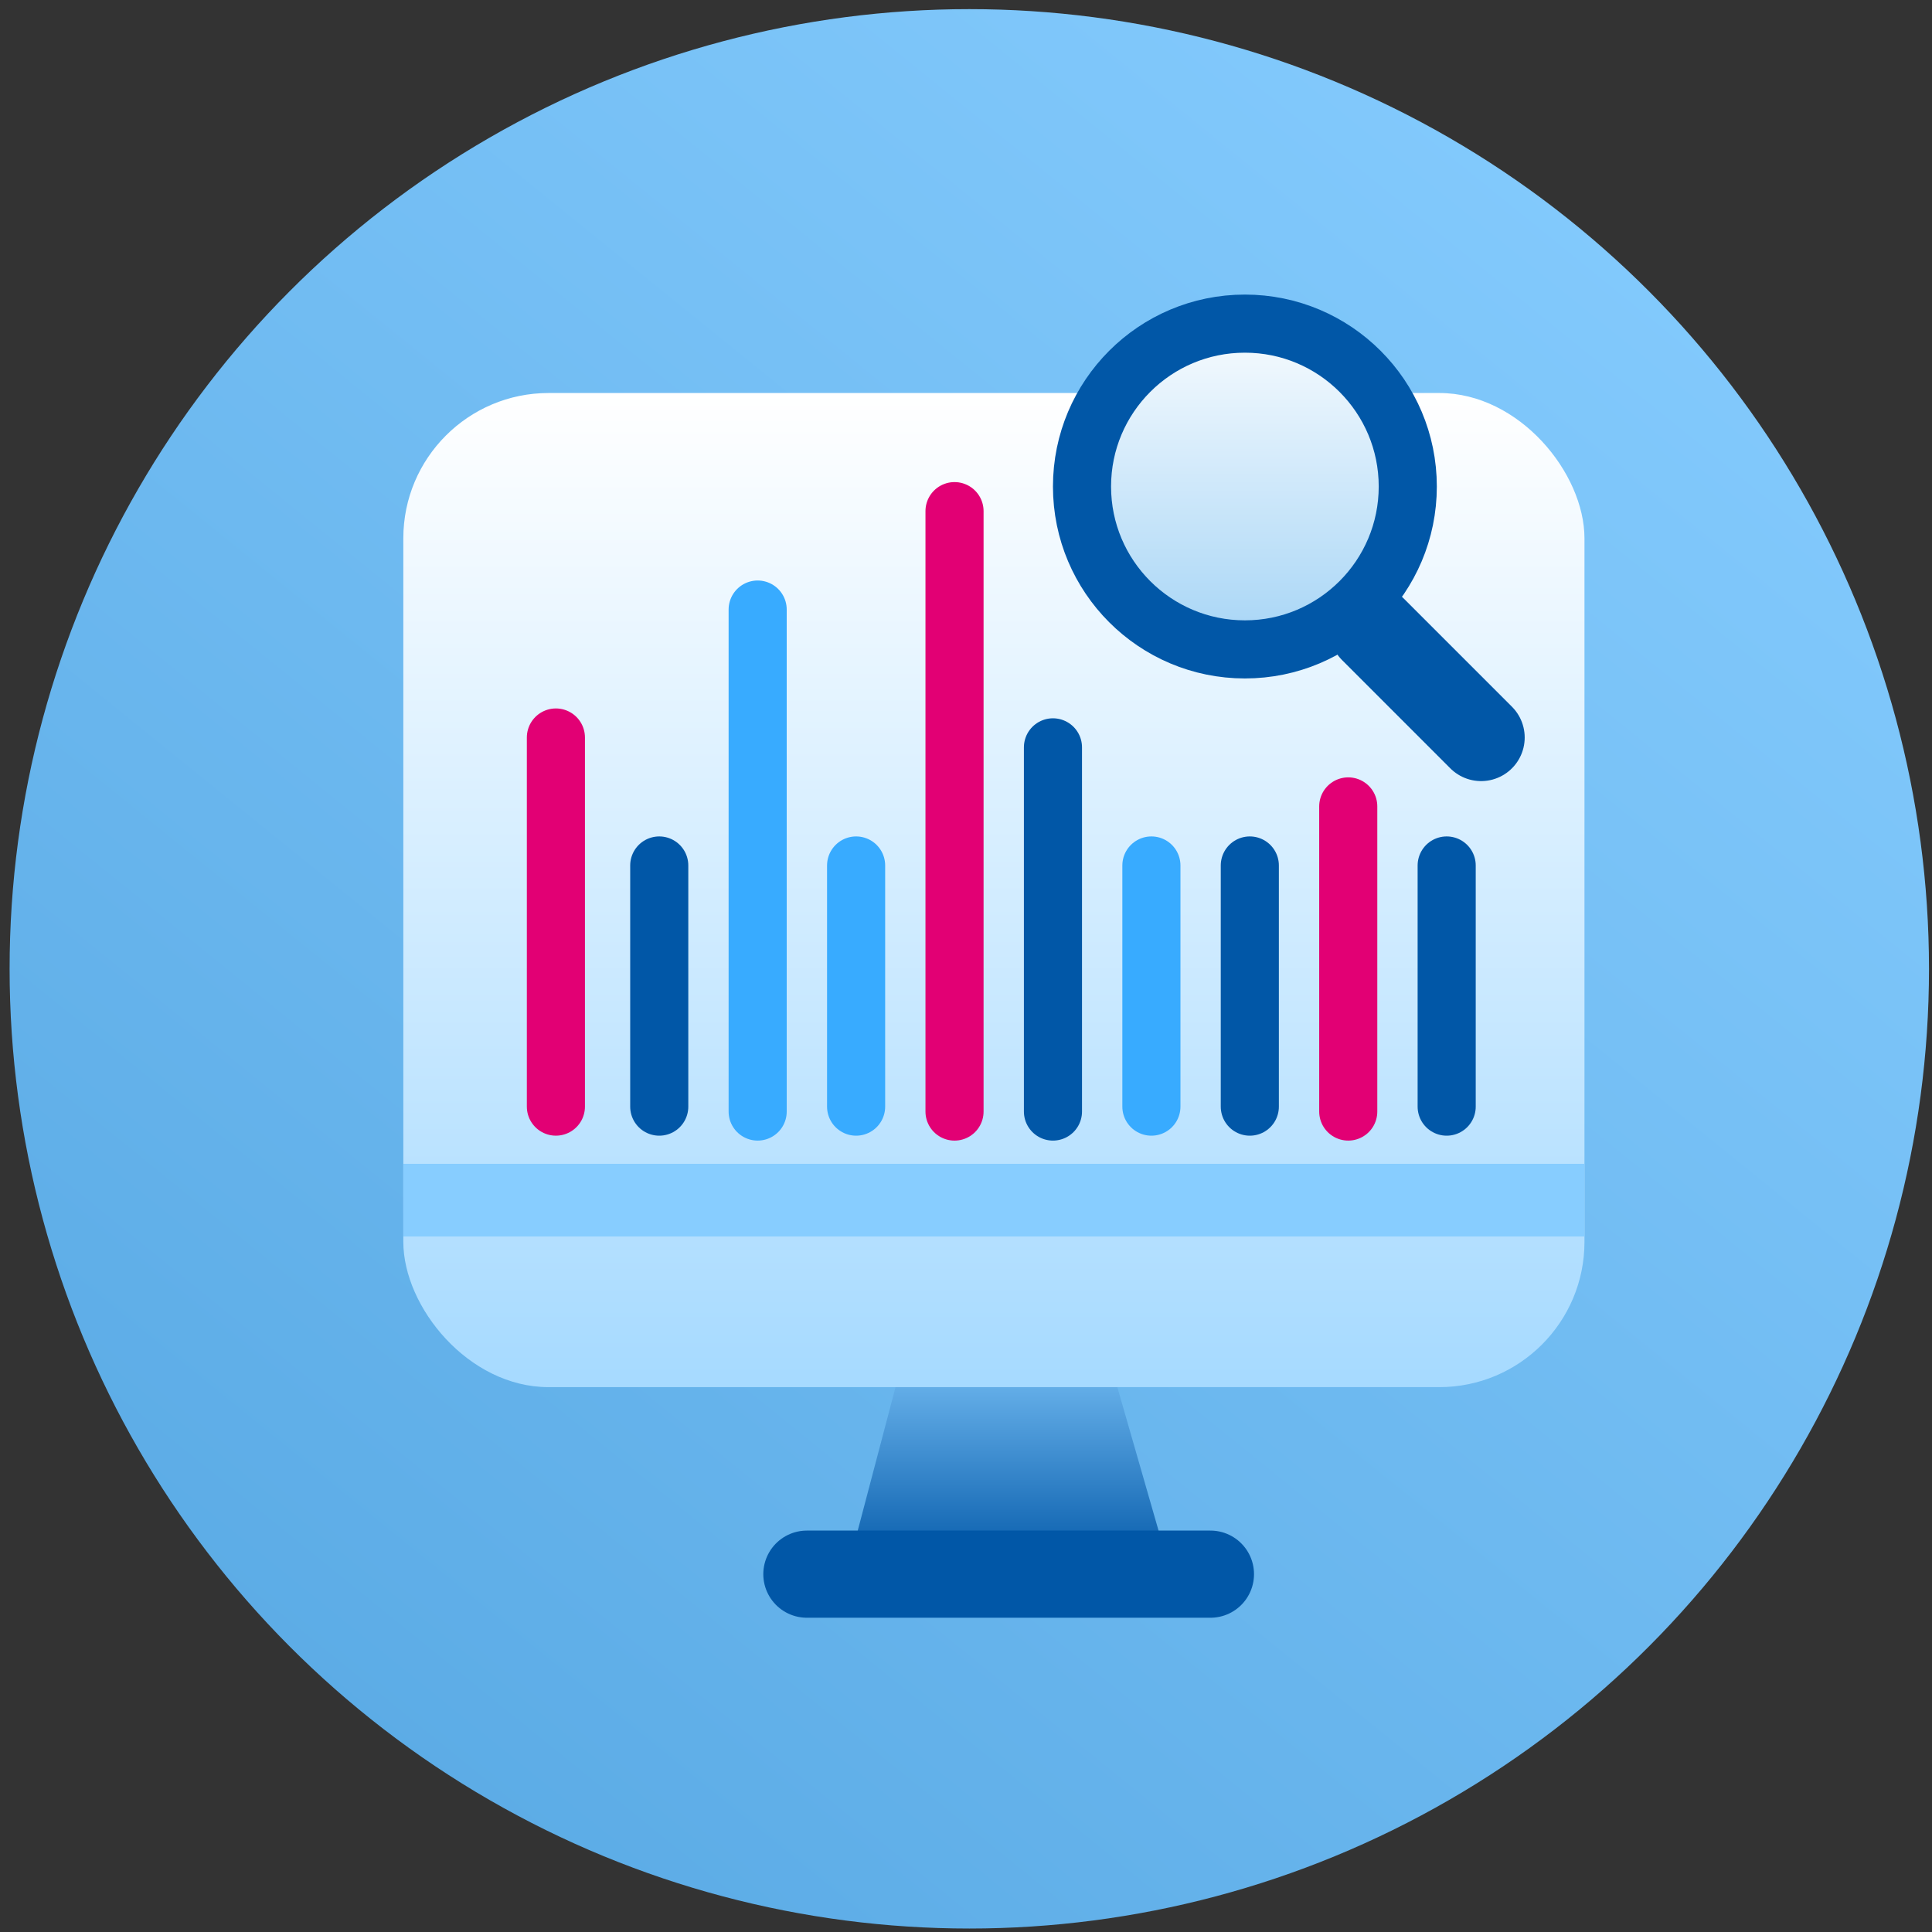 <svg width="133" height="133" viewBox="0 0 133 133" fill="none" xmlns="http://www.w3.org/2000/svg">
<rect x="0" y="0" width="133" height="133" fill="#333333" stroke="none"/>
<circle cx="66.727" cy="66.695" r="66.066" fill="url(#paint0_linear_1211_152)"/>
<path d="M80.618 108.367L75.555 90.749H62.898L58.257 108.367H80.618Z" fill="url(#paint1_linear_1211_152)"/>
<path d="M55.546 108.366L83.327 108.366" stroke="#0157A7" stroke-width="6" stroke-linecap="round"/>
<rect x="27.765" y="27.055" width="81.311" height="68.437" rx="10" fill="url(#paint2_linear_1211_152)"/>
<circle cx="85.699" cy="33.492" r="11.213" fill="url(#paint3_linear_1211_152)" stroke="#0157A7" stroke-width="4"/>
<path d="M94.508 43.317L101.961 50.771" stroke="#0157A7" stroke-width="6" stroke-linecap="round"/>
<path d="M38.268 76.18V50.77" stroke="#E20074" stroke-width="4" stroke-linecap="round"/>
<path d="M45.383 76.181V59.58" stroke="#0157A7" stroke-width="4" stroke-linecap="round"/>
<path d="M58.935 76.181V59.58" stroke="#38ABFF" stroke-width="4" stroke-linecap="round"/>
<path d="M79.263 76.181V59.58" stroke="#38ABFF" stroke-width="4" stroke-linecap="round"/>
<path d="M86.038 76.181V59.58" stroke="#0157A7" stroke-width="4" stroke-linecap="round"/>
<path d="M99.59 76.181V59.58" stroke="#0157A7" stroke-width="4" stroke-linecap="round"/>
<path d="M72.486 76.519L72.486 51.448" stroke="#0157A7" stroke-width="4" stroke-linecap="round"/>
<path d="M92.814 76.519L92.814 55.514" stroke="#E20074" stroke-width="4" stroke-linecap="round"/>
<path d="M52.158 76.519L52.158 41.962" stroke="#38ABFF" stroke-width="4" stroke-linecap="round"/>
<path d="M65.71 76.52L65.71 35.187" stroke="#E20074" stroke-width="4" stroke-linecap="round"/>
<path d="M27.765 82.618L109.076 82.618" stroke="#87CDFF" stroke-width="5"/>
<defs>
<linearGradient id="paint0_linear_1211_152" x1="120.189" y1="0.629" x2="13.264" y2="132.76" gradientUnits="userSpaceOnUse">
<stop stop-color="#87CDFF"/>
<stop offset="1" stop-color="#57A8E3"/>
</linearGradient>
<linearGradient id="paint1_linear_1211_152" x1="69.437" y1="90.749" x2="69.437" y2="108.367" gradientUnits="userSpaceOnUse">
<stop stop-color="#87CDFF"/>
<stop offset="1" stop-color="#0157A7"/>
</linearGradient>
<linearGradient id="paint2_linear_1211_152" x1="68.42" y1="27.055" x2="68.42" y2="119.208" gradientUnits="userSpaceOnUse">
<stop stop-color="white"/>
<stop offset="1" stop-color="#87CDFF"/>
</linearGradient>
<linearGradient id="paint3_linear_1211_152" x1="85.699" y1="20.279" x2="85.699" y2="46.706" gradientUnits="userSpaceOnUse">
<stop stop-color="white"/>
<stop offset="1" stop-color="#9ED1F5"/>
</linearGradient>
</defs>
</svg>
